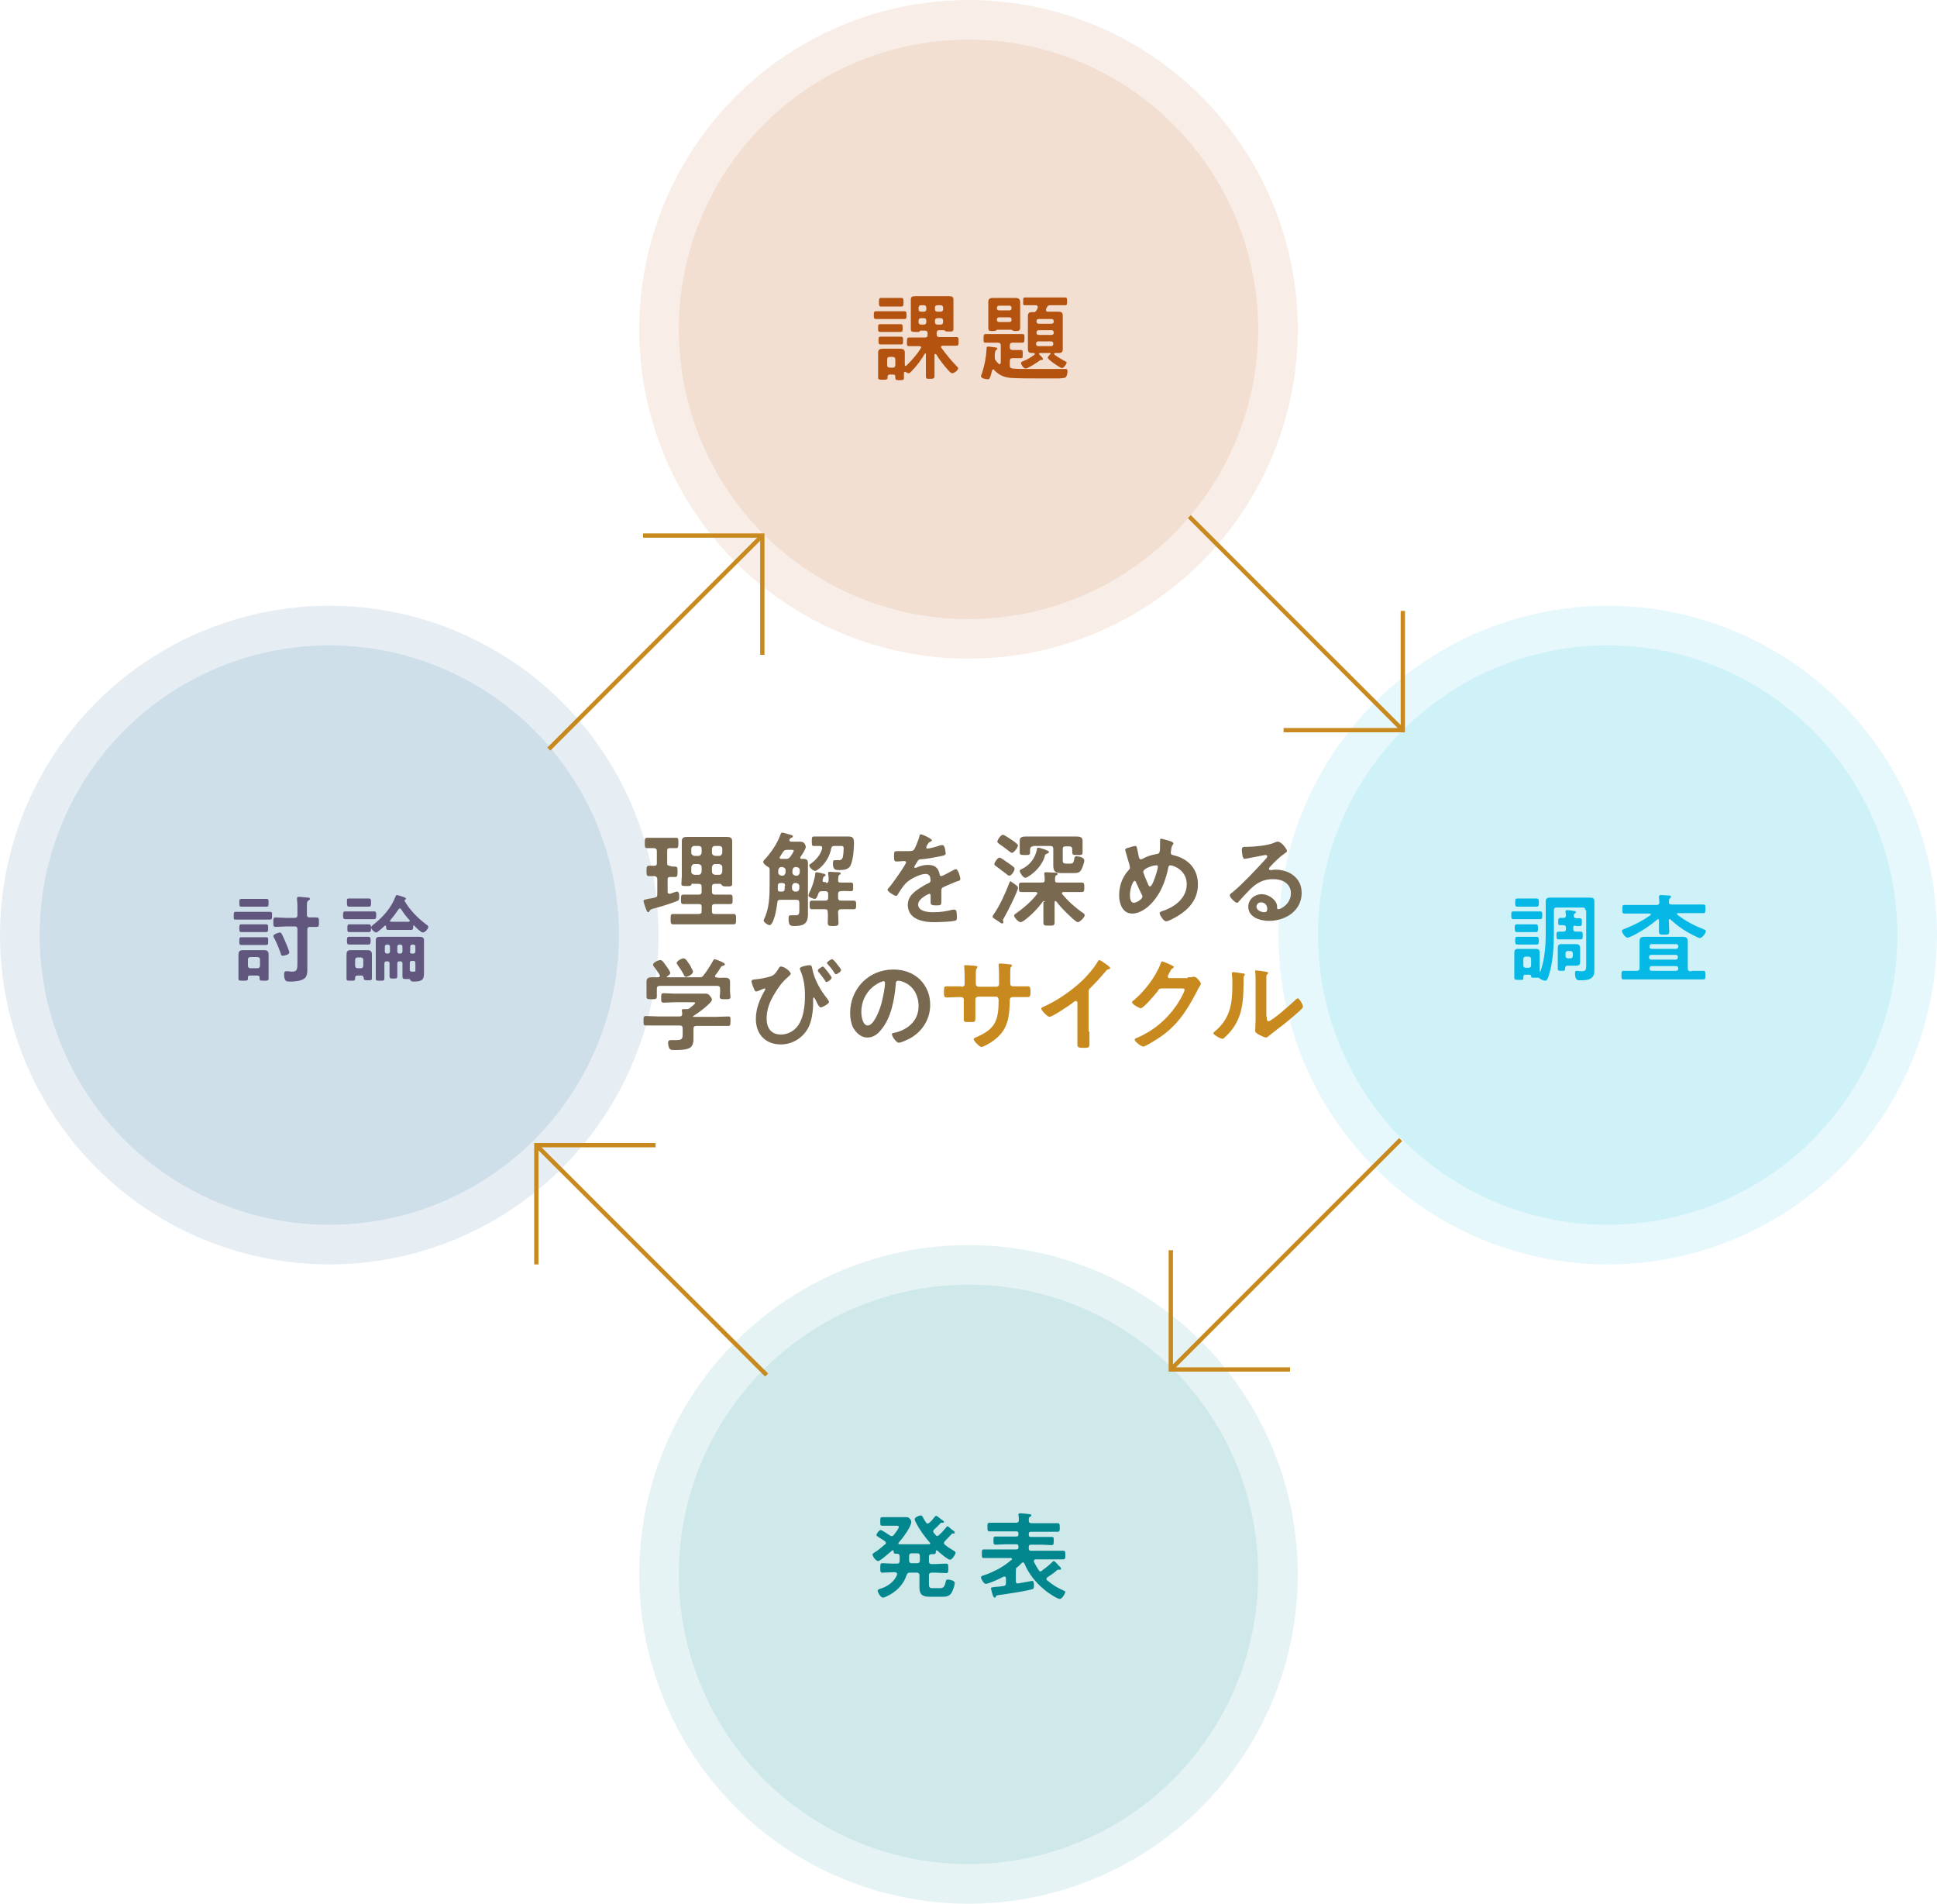 <?xml version="1.0" encoding="UTF-8"?><svg id="a" xmlns="http://www.w3.org/2000/svg" width="450" height="442.2" viewBox="0 0 450 442.2"><defs><style>.c{fill:#61567e;}.c,.d,.e,.f,.g,.h,.i,.j,.k,.l{stroke-width:0px;}.d,.g,.h,.j{isolation:isolate;opacity:.1;}.d,.l{fill:#06b8e5;}.e{fill:#7a6951;}.f,.g{fill:#02878e;}.h,.i{fill:#b4520f;}.m{fill:none;stroke:#c88a1f;stroke-miterlimit:10;}.j{fill:#01548f;}.k{fill:#c88a1f;}</style></defs><g id="b"><circle class="h" cx="225" cy="76.5" r="76.5"/><circle class="g" cx="225" cy="365.7" r="76.5"/><circle class="d" cx="373.5" cy="217.2" r="76.5"/><circle class="j" cx="76.5" cy="217.2" r="76.5"/><circle class="h" cx="225" cy="76.5" r="67.3"/><circle class="g" cx="225" cy="365.7" r="67.3"/><circle class="d" cx="373.5" cy="217.2" r="67.3"/><circle class="j" cx="76.5" cy="217.2" r="67.3"/><path class="e" d="M156.9,201.3c.5,0,.5.3.5,1.2,0,.8,0,1.2-.5,1.2h-1.2c-.5,0-.6.2-.6.6v2.8c0,.3.1.5.4.5h.2c.2-.1,1.4-.5,1.6-.5.5,0,.5.9.5,1.2,0,.7-.1.8-.5,1-1.5.6-4.1,1.4-5.7,1.8q-.6.2-.7.5c-.1.1-.1.3-.3.3s-.3-.2-.5-.7c-.1-.3-.6-1.6-.6-1.9s.2-.3,1-.5c.4-.1.9-.1,1.6-.3.5-.1.6-.3.6-.8v-3.5c0-.4-.2-.6-.6-.7h-1.4c-.5,0-.5-.4-.5-1.2s0-1.2.5-1.2h1.3c.5,0,.6-.2.6-.6v-2.8c0-.5-.2-.6-.6-.7h-1.7c-.5,0-.5-.3-.5-1.2s0-1.2.5-1.2h6.8c.5,0,.5.3.5,1.2,0,.8,0,1.2-.5,1.2h-1.5c-.5,0-.6.2-.6.7v2.8c0,.5.2.6.6.6.3.2,1.1.2,1.3.2ZM161,205.2c-.2,0-.3.1-.4.3-.1.3-.3.3-1.1.3-.9,0-1.2,0-1.2-.5,0-.6.1-1.3.1-1.9v-8c0-.9.5-1,1.3-1h9.1c.7,0,1.3.1,1.3,1v9.9c0,.6-.3.6-1.2.6-.6,0-.9,0-1.1-.2-.1-.1-.3-.4-.5-.4h-1.2c-.5,0-.7.2-.7.7v1.1c0,.5.2.7.7.7h3.5c.6,0,.6.3.6,1.1s0,1.1-.6,1.1h-3.5c-.5,0-.7.2-.7.6v1.1c0,.5.2.6.7.6h4.3c.6,0,.6.3.6,1.2s0,1.2-.6,1.2h-14c-.6,0-.6-.3-.6-1.2s0-1.2.6-1.2h5.9c.5,0,.7-.2.7-.6v-1.1c0-.5-.2-.6-.7-.6h-3.5c-.6,0-.6-.3-.6-1.1s0-1.1.6-1.1h3.5c.5,0,.7-.2.7-.7v-1.1c0-.5-.2-.7-.7-.7h-1.3v-.1ZM163,197.1c0-.4-.3-.6-.7-.6h-1c-.4,0-.6.2-.7.6v1c0,.4.3.6.7.7h1c.4,0,.6-.3.7-.7v-1ZM161.3,200.7c-.4,0-.6.3-.7.7v1.1c0,.4.3.6.7.7h1c.4,0,.6-.3.7-.7v-1.1c0-.4-.3-.6-.7-.7h-1ZM167.1,198.8c.4,0,.6-.3.7-.7v-1c0-.4-.3-.6-.7-.6h-1c-.4,0-.6.2-.7.6v1c0,.4.3.6.7.7h1ZM165.4,202.5c0,.4.3.6.7.7h1c.4,0,.6-.3.7-.7v-1.1c0-.4-.3-.6-.7-.7h-1c-.4,0-.6.3-.7.7v1.1Z"/><path class="e" d="M185.7,209.7c0-.5-.2-.7-.7-.7h-3.7c-.5,0-.7.2-.7.6-.2,1.4-.4,2.8-.9,4.1-.1.3-.5,1.2-.9,1.2s-1.4-.7-1.4-1.1c0-.1.1-.2.1-.3,1.2-2.4,1.3-5.3,1.3-8v-3.5c0-.4-.2-.6-.5-.7-.3-.2-1-.7-1-1.1,0-.1.1-.3.2-.4,1.6-1.7,3-3.7,3.8-5.9.1-.3.2-.5.4-.5s1.3.3,1.6.4c.4.1.9.2.9.5,0,.2-.3.3-.4.3-.2.1-.3.2-.4.4v.2c0,.2.2.3.4.3h2.2c.9,0,1.2.9,1.2,1.2,0,.5-.9,1.9-1.2,2.3,0,.1-.1.1-.1.2,0,.2.2.3.3.3h.5c.7,0,1,.3,1,1v11.9c0,2.3-1.2,2.7-3.2,2.7-1,0-1.3-.2-1.3-1.9,0-.4.1-.6.5-.6h1c.9,0,1-.2,1-1.3v-1.6h0ZM181.5,201.4c-.4,0-.6.3-.7.7v.6c0,.4.3.6.7.7h.3c.4,0,.6-.3.7-.7v-.6c0-.4-.3-.6-.7-.7h-.3ZM182.4,205.8c0-.5-.2-.7-.7-.7h-.3c-.5,0-.7.2-.7.7v.7c0,.5.2.6.6.6h.3c.5,0,.7-.2.7-.7v-.6h.1ZM182.9,197.4c-.5,0-.7.1-1,.5l-.7,1.1c0,.1-.1.1-.1.2,0,.2.2.3.4.3h1.1c.5,0,.7-.1,1-.5.2-.3.8-1.1.8-1.4,0-.2-.2-.2-.4-.2h-1.1ZM184.1,202.7c0,.4.3.6.7.7h.3c.4,0,.6-.3.7-.7v-.6c0-.4-.3-.6-.7-.7h-.3c-.4,0-.6.3-.7.7v.6ZM185,207.1c.4,0,.6-.2.7-.7v-.6c0-.4-.3-.6-.7-.7h-.3c-.4,0-.6.3-.7.7v.6c0,.4.3.6.7.7h.3ZM191.9,205.1c.4,0,.6-.2.6-.6,0-.5,0-1-.1-1.5v-.2c0-.3.2-.3.4-.3.3,0,1.5.1,1.9.1.2,0,.6,0,.6.3,0,.2-.1.2-.3.3-.3.2-.2.6-.3,1.2,0,.5.2.6.7.6h2.3c.5,0,.5.2.5,1s0,1-.5,1c-.8,0-1.6-.1-2.3,0-.5,0-.7.2-.7.7v.8c0,.5.2.7.7.7h2.9c.6,0,.6.3.6,1s0,1-.6,1h-2.9c-.4,0-.7.2-.7.6,0,.8.1,1.7.1,2.5,0,.6-.1.8-1.3.8-1,0-1.2-.1-1.2-.8,0-.8.1-1.6,0-2.5,0-.5-.2-.6-.7-.6h-2.9c-.6,0-.6-.3-.6-1,0-.8,0-1,.6-1h3c.5,0,.7-.2.7-.7v-.8c0-.5-.2-.7-.7-.7h-.7c-.5,0-.7.1-.9.6,0,.1-.1.2-.1.3-.2.5-.4.9-.7.9s-1.5-.4-1.5-.8c0-.1.2-.5.2-.6.7-1.4,1.2-2.9,1.4-4.4,0-.2,0-.4.3-.4.2,0,1.2.2,1.4.3.2,0,.7.1.7.4,0,.1-.1.2-.2.2q-.3.1-.4.5c0,.1,0,.2-.1.4v.1c0,.3.2.4.5.4h.3v.2ZM191,196.9c0-.3-.2-.4-.5-.4h-1.4c-.5,0-.5-.2-.5-1.1s0-1.1.6-1.1h7.8c1,0,1.4.2,1.4,1.5,0,1.4-.2,4-.8,5.2-.4,1-1.7,1.1-2.6,1.1-.8,0-1.5,0-1.5-1.5,0-.3,0-.8.4-.8h.8c.7,0,.9-.1,1.1-.7.1-.4.2-1.5.2-2,0-.7-.3-.6-1.3-.6h-.8c-.5,0-.7.1-.8.6-.6,3.3-3.3,5.2-3.7,5.2-.5,0-1.4-.8-1.4-1.3,0-.2.2-.3.4-.4,1.2-.9,2.2-2,2.6-3.5,0,0,0-.1,0-.2Z"/><path class="e" d="M216.5,195.2c0,.1-.2.2-.3.3-.4.1-.5.3-.8.8-.1.1-.2.4-.2.6s.1.2.3.2c.5,0,2.3-.5,2.8-.7.2-.1.4-.1.6-.1.4,0,.5.4.6.7s.2,1,.2,1.3c0,.4-.8.5-1.3.6-1.5.3-3,.6-4.5.7-.4,0-.5.1-.7.4-.1.2-.8,1.2-.8,1.4,0,.1.1.2.2.2s.3-.1.4-.1c.8-.4,1.7-.6,2.6-.6,1.5,0,2.4.6,2.7,2.2,0,.2.1.4.4.4s2.4-1.2,2.8-1.4c.2-.1.4-.2.6-.2.5,0,1,1.8,1,2.3,0,.3-.3.4-.7.5-.1,0-.2.1-.3.1-1,.4-1.9.8-2.8,1.2-.4.2-.6.3-.6.8v2.5c0,.9-.1,1-1,1-1,0-1.5,0-1.5-.7v-1.6c0-.2-.1-.4-.3-.4-.1,0-2.6,1.1-2.6,2.5,0,1.6,2.3,1.8,3.5,1.8,1.6,0,2.9-.2,4.5-.6h.5c.3,0,.5.3.5,1.6,0,.7,0,.9-.6,1-.9.2-3.6.3-4.6.3-1.4,0-2.5-.1-3.8-.6-1.5-.6-2.4-1.8-2.4-3.4,0-2.2,1.8-3.3,3.4-4.3.5-.3,1-.6,1.5-.8.2-.1.4-.3.4-.6,0-.2-.1-.5-.1-.7-.1-.5-.5-.8-1.1-.8-1.3,0-3.6,1.2-4.5,2.1-.7.7-1.5,1.9-2,2.8-.1.1-.2.2-.3.2-.4,0-2-1-2-1.4,0-.2.2-.4.3-.5.6-.6,4-5.4,4-5.9,0-.2-.2-.3-.5-.3-.4,0-.9.1-1.7.1-.5,0-.6-.1-.6-1.3,0-1,.1-1.1.7-1.1h2.4c.6,0,1.3,0,1.5-.3.4-.5,1.1-2.4,1.3-3.1,0-.3.1-.5.3-.5.2-.1,2.6,1,2.6,1.4Z"/><path class="e" d="M236.5,206.2c0,.8-2.6,5.9-3.2,6.9-.1.2-.3.5-.3.6,0,.2.1.4.1.5,0,.2-.1.3-.3.3s-.6-.3-1-.6c-.8-.5-1.2-.7-1.2-1,0-.2.2-.4.3-.6,1.3-1.8,2.7-4.9,3.5-7,.1-.3.2-.6.4-.6.3.3,1.7,1,1.7,1.5ZM234.5,203.4c-.3,0-.5-.2-.7-.4-.8-.6-1.6-1.2-2.4-1.8-.3-.2-.4-.3-.4-.5,0-.4.8-1.5,1.2-1.5.3,0,1.5.9,1.8,1.1.3.2,1.3.9,1.5,1.1.1.1.2.2.2.4,0,.5-.7,1.6-1.2,1.6ZM235.1,198.1c-.2,0-.5-.3-.7-.4-.9-.7-1.4-1.1-2.3-1.7-.2-.2-.4-.3-.4-.5,0-.4.8-1.6,1.3-1.6.2,0,.9.4,2.2,1.3.9.6,1.3,1,1.3,1.2-.1.6-1,1.7-1.4,1.7ZM242.7,209.5c0-.1,0-.2-.2-.2q-.1,0-.2.1c-1.2,1.6-2.8,3.3-4.5,4.5-.2.1-.5.3-.7.3-.5,0-1.5-1.1-1.5-1.5,0-.2.2-.4.4-.5,1.7-1.2,3.6-2.8,4.9-4.5q.1-.1.1-.2c0-.2-.2-.3-.4-.3h-3.3c-.6,0-.6-.3-.6-1.1s0-1.1.6-1.1h4.8c.5,0,.6-.2.6-.6s0-.9-.1-1.3v-.2c0-.3.2-.3.5-.3s1.7.1,2,.1c.2,0,.6,0,.6.3,0,.2-.1.2-.3.3-.3.2-.3.6-.3,1.1s.2.6.7.6h5.5c.6,0,.6.3.6,1.1s0,1.1-.6,1.1h-4.2c-.2,0-.4.1-.4.3q0,.1.1.2c1.3,1.6,3,3.1,4.7,4.3.2.1.5.3.5.6,0,.4-1.1,1.6-1.6,1.6-.3,0-1.2-.8-1.5-1.1-1.2-1.1-2.5-2.4-3.5-3.7,0-.1-.1-.1-.2-.1s-.2.1-.2.2v4.8c0,.7-.3.7-1.3.7s-1.3,0-1.3-.7v-4.8h.3ZM242.8,198.6c-.4,1.8-1.8,3.5-3.3,4.6-.3.2-1,.7-1.3.7-.5,0-1.3-1.2-1.3-1.6,0-.2.3-.4.6-.5,1.8-.9,3-2.5,3.4-4.5,0-.3.1-.4.3-.4.3,0,1.2.3,1.5.4.7.3,1,.4,1,.6s-.3.3-.5.4q-.3.1-.4.3ZM240,196.6c-.5,0-.6.2-.7.7v.8c0,.6-.6.5-1.2.5-.8,0-1.2,0-1.2-.5v-2.9c0-.8.8-.9,1.4-.9h11.8c.6,0,1.4.1,1.4.9v2.9c0,.6-.5.5-1.2.5s-1.2,0-1.2-.5v-.8c0-.5-.2-.7-.7-.7h-.9c-.5,0-.6.2-.6.7v2.5c0,.7.2.8.9.8h.8c.7,0,.8-.2,1-1.2,0-.3.1-.5.5-.5.5,0,1.8.2,1.8,1,0,.5-.5,1.9-.8,2.3-.4.6-1.1.6-1.8.6h-2.5c-1.6,0-2.1-.3-2.1-1.8v-3.8c0-.5-.2-.7-.7-.7h-4v.1Z"/><path class="e" d="M272.2,195.5c.2.1.4.2.4.4s-.1.3-.2.4c-.3.5-.3,1-.4,1.6v.2c0,.5.5.5.8.6,3.3.8,5.5,3.2,5.5,6.7,0,4.1-2.8,6.5-6.2,8.2-.3.1-.8.4-1.2.4-.6,0-1.5-1.5-1.5-1.9,0-.3.4-.4.7-.5,2.8-.9,5.6-3,5.6-6.2,0-3.3-3.1-4.4-3.8-4.4-.3,0-.5.3-.5.6-.5,2.5-1.5,5.3-3.1,7.3-1.2,1.6-3.2,3.3-5.3,3.3-2.2,0-3-2.3-3-4.2,0-2.3.7-4.2,2.2-5.9.2-.2.3-.3.3-.6,0-.2-.1-.4-.1-.6-.3-1-.6-2-.9-3.1,0-.1-.1-.2-.1-.4s.2-.3.4-.4c.4-.1,1.6-.5,1.9-.5.4,0,.4.4.5.7.1.6.3,1.5.4,2,.1.2.2.4.4.4s.3,0,.4-.1c1.1-.6,2-.9,3.2-1.1.8-.1.9-.3.9-2.1v-1.1c0-.2,0-.4.3-.4.3.1,2,.5,2.4.7ZM265.3,207.9c-.5-1-.9-1.9-1.4-3,0-.1-.2-.3-.3-.3-.4,0-1.1,1.8-1.1,3.3,0,.6.1,1.8.9,1.8.7,0,2-.9,2-1.4,0-.2,0-.3-.1-.4ZM265.6,202.5c0,.3.8,2.2,1,2.6.2.5.3.8.6.8.6,0,1.8-4,1.8-4.6,0-.2-.1-.3-.3-.3-.6-.1-3.1.7-3.1,1.5Z"/><path class="e" d="M299,197.7c0,.2-.3.3-.5.5-1.3.9-2.4,2-3.5,3.2-.1.1-.2.3-.2.4,0,.2.2.3.4.3h.3c.3-.1.7-.1,1-.1,1,0,2.1.3,3,.7,1.9,1,2.9,2.6,2.9,4.7,0,4.2-3.8,6.5-7.6,6.5-2,0-4.8-.8-4.8-3.3,0-1.7,1.5-2.9,3.1-2.9,1.2,0,2.5.7,3.2,1.7.4.6.4.9.4,1.5,0,.2.1.3.3.3.6,0,2.9-1.3,2.9-3.7,0-2.3-2-3.3-4.1-3.3-2.2,0-3.8.8-5.4,2.4-.9.9-1.8,1.9-2.7,2.9-.1.1-.1.2-.3.2-.5,0-1.7-1.3-1.7-1.7,0-.3.4-.6.6-.7,2.5-2.1,5.3-5.1,7.5-7.5.2-.2.6-.6.6-.9,0-.2-.2-.3-.4-.3-.1,0-.4.1-.6.1-.6.1-4,.8-4.3.8-.5,0-.6-1.8-.6-2.2q0-.6.7-.6h.6c1.5,0,4.7-.3,6.1-.9.3-.1.6-.3.9-.3.8-.1,2.2,1.7,2.2,2.2ZM292.9,209.6c-.5,0-1,.4-1,1,0,.9,1.2,1.3,1.9,1.3.5,0,.6-.4.6-.8,0-.9-.6-1.5-1.5-1.5Z"/><path class="e" d="M161.8,238.3c-.5,0-.7.2-.7.7v2.6c0,.6-.2,1.3-.7,1.7-.8.6-2.6.6-3.6.6-.6,0-1.1,0-1.3-.4-.2-.3-.3-1-.3-1.3,0-.4.2-.6.6-.6h1.2c1.6,0,1.6-.4,1.6-1.7v-1c0-.5-.2-.7-.7-.7h-7.8c-.6,0-.6-.2-.6-1.1,0-.8,0-1.1.6-1.1,1,0,1.9.1,2.9.1h4.9c.4,0,.6-.2.6-.6,0-.2-.1-.7-.1-.8,0-.3.2-.3.4-.3h.6c.3,0,.5,0,.8-.2.2-.2,1.3-1,1.3-1.2s-.3-.2-.6-.2h-4.2c-.8,0-1.7.1-2.5.1-.6,0-.6-.3-.6-1.1s0-1.1.6-1.1c.8,0,1.7.1,2.5.1h7.2c.5,0,.7.1,1,.5.2.2.5.6.5.9,0,.8-3.5,3.3-4.3,3.8-.1,0-.1.1-.1.1,0,.1.1.1.1.1h5.2c1,0,1.9-.1,2.9-.1.6,0,.5.3.5,1.1s0,1.1-.5,1.1h-7.4ZM168.3,227.1c.7,0,1.3.1,1.3.9v2.4c0,.4.1.7.1,1.1,0,.6-.3.6-1.2.6s-1.3,0-1.3-.6c0-.4.1-.7.1-1.1v-.7c0-.5-.2-.7-.7-.7h-13.3c-.5,0-.7.2-.7.7v1.8c0,.6-.4.6-1.2.6-.9,0-1.2,0-1.2-.6v-3.5c0-.9.6-1,1.3-1h1.4c.2,0,.4-.1.4-.3v-.2c-.4-.6-.9-1.4-1.4-2-.1-.1-.2-.3-.2-.4,0-.5,1.2-1.1,1.7-1.1.4,0,.7.4,1.4,1.4.2.3.9,1.2.9,1.6s-.5.6-.7.8l-.1.1c0,.1.1.1.1.1h7.4c.5,0,.7,0,1-.4.9-1.1,1.6-2.3,2.3-3.5.1-.1.1-.3.3-.3.3,0,1.7.6,2,.8.2.1.4.2.4.4s-.3.3-.4.3c-.2.1-.4.1-.5.3-.4.7-.8,1.3-1.3,1.9,0,.1-.1.1-.1.2,0,.2.1.3.3.3.5.2,1.2.1,1.9.1ZM159.4,226.9c-.3,0-.4-.2-.5-.4-.4-.8-1-1.7-1.5-2.4-.1-.1-.2-.3-.2-.4,0-.5,1.2-1.1,1.6-1.1.5,0,.8.6,1.5,1.6,0,0,.1.1.1.2.2.4.6,1.1.6,1.3,0,.6-1.2,1.2-1.6,1.2Z"/><path class="e" d="M183.7,226.2c0,.2-.5.6-.7.8-1.2,1-2.3,2.5-3.1,3.9-1.1,1.8-1.8,3.6-1.8,5.7s1,3.7,3.3,3.7c1.6,0,3.1-.8,4-2.1,1.3-1.8,1.6-4.6,1.6-6.8s-.2-4-1.1-6.1c0-.1-.1-.2-.1-.3,0-.5,1.8-.8,2.2-.8.6,0,.6.3.7.8.5,2.6,1.9,5,3.5,7,.1.2.4.5.4.7,0,.5-1.6,1.3-1.9,1.3-.4,0-.9-1-1-1.3-.1-.2-.5-1-.6-1-.2,0-.2.2-.2.3v1.1c0,1.7-.3,4-1.1,5.6-1.3,2.4-3.7,3.9-6.4,3.9-3.6,0-5.8-2.4-5.8-5.9,0-2.5.9-4.6,2.1-6.7,0-.1.1-.2.1-.3s0-.1-.2-.1c-.1,0-.6.2-.8.3s-.9.4-1.1.4c-.3,0-.4-.3-.5-.5-.2-.5-.6-1.4-.6-1.9,0-.3.2-.3.7-.4,1.4-.1,2.7-.4,3.7-.7.9-.3,1.3-.9,1.8-1.7.1-.2.3-.6.6-.6.9,0,2.3,1.2,2.3,1.7ZM193.2,227.1c0,.4-.9,1-1.2,1-.2,0-.2-.1-.3-.3-.5-.7-1-1.4-1.5-2-.1-.1-.2-.2-.2-.4,0-.3,1-.9,1.2-.9s2,2.3,2,2.6ZM194.5,224c.2.2.9,1.1.9,1.3,0,.4-.9,1-1.2,1-.2,0-.3-.2-.6-.7-.4-.6-.8-1.1-1.3-1.6,0-.1-.2-.2-.2-.3,0-.3,1-.9,1.2-.9.3,0,1,.9,1.2,1.2Z"/><path class="e" d="M213.7,227.5c1.6,1.6,2.4,3.6,2.4,5.9,0,3.3-1.8,6.2-4.7,7.8-.6.3-2,1-2.6,1s-1.6-1.5-1.6-2c0-.2.4-.3.6-.3,3.1-.7,5.6-2.8,5.6-6.2,0-2.6-1.3-4.9-3.8-5.7-.2-.1-.7-.2-.9-.2-.6,0-.6.5-.6.9-.3,3.5-1.1,7.8-3.4,10.5-.8,1-1.8,1.8-3.2,1.8-1.5,0-2.6-1.1-3.3-2.3-.5-1-.7-2.3-.7-3.4,0-5.6,4.3-10.1,10-10.1,2.4,0,4.5.7,6.2,2.3ZM204.4,228.2c-2.7,1.3-4.3,3.9-4.3,6.9,0,.9.3,3.1,1.5,3.1s2.5-2.7,3.2-5.2c.3-1.2.8-3.5.8-4.7,0-.2-.1-.4-.4-.4-.2.1-.6.2-.8.3Z"/><path class="k" d="M223.3,229.2c.4,0,.8-.1.8-.6v-1.6c0-1.3-.1-2.6-.1-2.6,0-.2.1-.2.2-.2.6,0,1,0,1.8.1.6,0,1.1.1,1.1.3,0,.1-.1.2-.1.2-.3.4-.3.6-.3,2.1v1.7c0,.3.3.6.6.6h4.2c.3,0,.6-.2.6-.7,0-.9,0-3.4-.1-4.1v-.3c0-.2.1-.3.3-.3.3,0,1.7.1,2.1.2.4,0,.7,0,.7.3,0,.1-.1.2-.3.4-.1.1-.1,1.2-.1,2v1.7c0,.5.2.7.7.7h3.4c.4,0,.6.2.6,1.1,0,1.2-.1,1.4-.7,1.4h-3.4c-.7,0-.7.5-.7.8-.1,4.2-.5,7.1-4.2,9.6-.4.3-2,1.2-2.4,1.2s-1.8-1.4-1.8-1.8c0-.2.2-.3.4-.4,4.6-1.9,5.4-3.9,5.4-8.7,0-.4-.2-.8-.6-.8h-4.2c-.3,0-.6.3-.6.6v4.3c0,1.1-.1,1-1.6,1-.8,0-1.1,0-1.1-.6v-4.6c0-.4-.3-.6-.6-.6h-.7c-.9,0-1.9.1-2.7.1-.6,0-.6-.5-.6-1.1,0-1.2,0-1.5.6-1.5h3.4v.1Z"/><path class="k" d="M253.1,239.6v3.1c0,.6-.3.7-1.2.7-1.3,0-1.6-.1-1.6-.7v-9.5c0-.1.1-.7-.4-.7-.2,0-.7.4-.9.6-.7.5-4.5,3.1-5.2,3.1-.4,0-1.9-1.5-1.9-1.9,0-.2.2-.3.4-.4,3.1-1.3,7-4,9.4-6.4,1.2-1.2,2.4-2.6,3.3-4.1.1-.1.2-.4.4-.4s.9.5,1.6,1c.3.2.9.6.9.9,0,.1-.1.2-.2.2-.5.1-.6.2-.9.6-1.2,1.4-2,2.3-3.3,3.6-.4.4-.6.5-.6,1.1v9.2h.2Z"/><path class="k" d="M275.9,227c.4,0,.8,0,1.3-.1h.3c.5,0,1.5,1.3,1.5,1.6,0,.1-.1.3-.3.6-.2.3-.4.7-.7,1.3-2.4,4.6-4.7,8.1-9.1,10.9-.5.3-2.8,1.8-3.3,1.8s-2-1.2-2-1.6c0-.2.3-.4.5-.4,3.9-1.7,6.9-4.2,9.3-7.7.4-.6,1.8-2.9,1.8-3.5,0-.3-.4-.3-.7-.3h-4.6c-.6,0-.7.2-1,.7-.5.6-3.2,3.9-3.9,3.9-.3,0-2-.9-2-1.4,0-.2.1-.3.2-.3,2.5-2,5.3-5.6,6.4-8.6.1-.2.2-.6.4-.6.1,0,.8.3,1.3.5.2.1,1.4.6,1.4.8,0,.1-.1.2-.2.3-.3.1-.4.2-.8,1-.1.2-.4.7-.4.9,0,.3.2.4.4.4h4.2v-.2Z"/><path class="k" d="M288.6,226.1c.3,0,.6,0,.6.3,0,.1-.1.2-.2.3s-.1.6-.1.8v.5c0,5-.3,9.2-4.2,12.8-.2.2-.5.5-.7.5-.4,0-2.1-.9-2.1-1.3,0-.2.2-.3.3-.4,3.6-3,4.1-6.4,4.1-10.8,0-.7,0-1.7-.1-2.4v-.3c0-.2.1-.3.3-.3.3,0,1.6.2,2.1.3ZM294.3,236.1c0,.7,0,1.1.4,1.1.8,0,5.5-4.2,6.3-5,.1-.1.3-.3.5-.3.4,0,1.2,1.5,1.2,1.9s-.9,1.1-1.2,1.4c-1.4,1.2-2.9,2.5-4.4,3.6-.6.5-1.7,1.3-2.3,1.8-.2.2-.5.4-.7.4-.3,0-1.3-.5-1.7-.7-.3-.2-.8-.4-.8-.9,0-.2.1-1.7.1-2.9v-8.4c0-.8,0-1.6-.1-2.4v-.1c0-.2.1-.2.2-.2s.7.1.9.1c1.2.2,1.9.2,1.9.5,0,.2-.1.2-.2.3-.2.2-.2.4-.2.6v9.2h.1Z"/><path class="i" d="M205.2,74.1h-1.7c-.5,0-.5-.3-.5-.9s0-.9.5-.9h6.6c.5,0,.5.3.5.9s0,.9-.5.9h-4.9ZM210.2,86.4c-.2,0-.2.1-.2.2v1.2c0,.5-.3.5-1,.5-.8,0-1,0-1-.6v-.2c0-.4-.2-.5-.5-.5h-.8c-.3,0-.5.2-.5.5v.2c0,.5-.3.5-1.1.5s-1.1,0-1.1-.5v-5.8c0-.7.4-.9,1.1-.9h4c.7,0,1.1.2,1.1.9v2.8s0,.3.2.3q.1,0,.2-.1c1.1-1.1,2.5-2.6,3.3-4,0-.1.1-.1.1-.2,0-.2-.2-.3-.4-.3h-2.4c-.6,0-.5-.3-.5-1s0-1,.5-1h3.7c.4,0,.6-.2.6-.6v-.4c0-.4-.2-.6-.6-.6h-1c-.1,0-.2.1-.3.2-.2.2-.6.1-.9.1-.6,0-1.1,0-1.1-.6v-6.9c0-.6.3-.8.9-.8h8.1c.6,0,.9.2.9.8v6.8c0,.7-.4.6-1.1.6-.3,0-.6,0-.8-.1-.1-.1-.2-.2-.3-.2h-1.1c-.4,0-.6.2-.6.6v.4c0,.4.2.6.6.6h4c.5,0,.5.3.5,1s0,1-.5,1h-3.2c-.2,0-.4.1-.4.3q0,.1.1.2c1.1,1.5,2.3,3,3.6,4.3.1.1.3.3.3.4,0,.5-.9,1.2-1.4,1.2-.3,0-.8-.6-1-.8-.9-1-2-2.4-2.7-3.6,0,0-.1-.1-.2-.1s-.2.1-.2.2v4.9c0,.6-.2.7-1,.7-.9,0-1,0-1-.7v-5c0-.1,0-.2-.1-.2s-.1,0-.2.1c-.7,1.3-2,3-3.1,4.1-.2.2-.4.4-.6.4-.3,0-.7-.3-.9-.4.1.2.1.1,0,.1ZM206.1,77.1h-1.6c-.5,0-.5-.2-.5-.9s0-.9.5-.9h4.7c.5,0,.5.2.5.9s0,.9-.5.9h-3.1ZM206.1,80h-1.5c-.5,0-.5-.2-.5-.9s0-.9.5-.9h4.7c.5,0,.5.3.5.9,0,.7,0,.9-.5.9h-3.2ZM206.2,71.2h-1.5c-.5,0-.5-.3-.5-1s0-1,.5-1h4.7c.5,0,.5.3.5,1s0,1-.5,1h-3.2ZM207.4,85.4c.4,0,.6-.2.6-.6v-1.3c0-.4-.2-.6-.6-.6h-.7c-.4,0-.6.2-.6.6v1.3c0,.4.2.6.6.6h.7ZM215.2,71.5c0-.4-.2-.6-.6-.6h-.6c-.4,0-.6.2-.6.6v.3c0,.4.2.6.6.6h.6c.4,0,.6-.2.6-.6v-.3h0ZM214,73.9c-.4,0-.6.2-.6.6v.3c0,.4.2.6.6.6h.6c.4,0,.6-.2.6-.6v-.3c0-.4-.2-.6-.6-.6h-.6ZM218.5,72.4c.4,0,.6-.2.6-.6v-.3c0-.4-.2-.6-.6-.6h-.7c-.4,0-.6.2-.6.6v.3c0,.4.2.6.6.6h.7ZM217.2,74.8c0,.4.2.6.6.6h.7c.4,0,.6-.2.6-.6v-.3c0-.4-.2-.6-.6-.6h-.7c-.4,0-.6.2-.6.6v.3Z"/><path class="i" d="M230.8,85.8c-.2,0-.2.1-.3.2-.5,1.9-.6,2.1-1,2.1s-1.6-.2-1.6-.7c0-.1.1-.5.2-.6.6-1.8,1-3.8,1.1-5.7,0-.4,0-.6.4-.6s1.3.2,1.7.2c.1,0,.4.1.4.3s-.2.2-.3.3c-.2.1-.2.5-.3,1.1v.6c0,.3,0,.4.2.7.2.3.4.5.7.8.1,0,.1.1.2.1.2,0,.3-.2.3-.4v-4c0-.4-.2-.6-.6-.6h-2.9c-.6,0-.5-.3-.5-1s0-1,.5-1h8.5c.6,0,.5.3.5,1s0,1-.5,1h-2.3c-.4,0-.6.2-.6.6v.5c0,.4.2.6.6.6h2c.4,0,.4.2.4,1,0,.7,0,.9-.4.9h-2c-.4,0-.6.2-.6.6v1.1c0,.4.1.6.6.7,1,.1,2,.1,2.9.1h9.5c.3,0,.4.2.4.5,0,.4-.1,1.2-.5,1.5-.2.1-1,.2-1.6.2h-3.9c-2.5,0-5.4,0-6.9-.1-1.6-.1-2.8-.5-4-1.7-.1-.2-.2-.3-.3-.3ZM234.9,76.6h-3.2q-.1,0-.2.1c-.2.2-.6.2-.9.2-.6,0-1,0-1-.7v-6.1c0-.7.4-.9,1.1-.9h5.2c.6,0,1.1.2,1.1.9v6.1c0,.6-.4.7-1,.7-.2,0-.7,0-.8-.2q-.2-.1-.3-.1ZM234.5,72.1c.3,0,.5-.2.5-.5v-.1c0-.3-.2-.5-.5-.5h-2.4c-.3,0-.5.2-.5.5v.1c0,.3.2.5.5.5h2.4ZM231.6,74.3c0,.3.2.5.5.5h2.4c.3,0,.5-.2.5-.5v-.1c0-.3-.2-.5-.5-.5h-2.4c-.3,0-.5.2-.5.5v.1ZM240.9,71.9c0-.1.1-.2.2-.4v-.2c0-.3-.2-.3-.4-.4h-2.6c-.5,0-.4-.2-.4-.9s0-.9.4-.9h9.3c.5,0,.5.2.5.9s0,.9-.5.9h-3.4c-.4,0-.6.1-.8.5,0,.1-.1.2-.2.4v.2c0,.3.2.4.4.4h2.5c.7,0,1,.2,1,.9v7.8c0,.7-.3.9-1,.9h-.8c-.1,0-.2,0-.2.2q0,.1.1.2c.8.6,1.7,1.1,2.6,1.6.1.1.2.1.2.2,0,.4-.7,1.3-1.1,1.3s-3.3-2-3.3-2.4c0-.2.4-.7.6-.8,0-.1.1-.1.1-.2s-.1-.1-.2-.1h-2.3c-.1,0-.2.1-.2.2s0,.1.1.2c.2.2.8.7.8,1,0,.1-.1.2-.2.2h-.3c-.1,0-.2.1-.2.1-.5.4-2.8,1.9-3.3,1.9s-1.1-.9-1.1-1.3c0-.2.2-.3.5-.4,1-.4,1.8-.9,2.6-1.5,0,0,.1-.1.1-.2s-.1-.2-.2-.2h-.4c-.7,0-1-.2-1-.9v-7.7c0-.7.3-.9,1-.9h.6c.1-.1.3-.2.5-.6ZM244.8,74.6c0-.3-.2-.5-.5-.5h-3c-.3,0-.5.2-.5.5v.1c0,.3.2.5.5.5h3c.3,0,.5-.2.5-.5v-.1ZM244.8,77.2c0-.3-.2-.5-.5-.5h-3c-.3,0-.5.2-.5.5v.1c0,.3.2.5.5.5h3c.3,0,.5-.2.5-.5v-.1ZM241.2,79.3c-.3,0-.5.2-.5.5v.1c0,.3.2.5.5.5h3c.3,0,.5-.2.5-.5v-.1c0-.3-.2-.5-.5-.5h-3Z"/><path class="l" d="M353.4,213.5h-1.8c-.5,0-.5-.3-.5-.9,0-.7,0-.9.5-.9h6.2c.5,0,.5.3.5.9s0,.9-.5.9h-4.4ZM368.3,211.4c0-.4-.2-.6-.6-.6h-6.1c-.4,0-.6.2-.6.6v5.2c0,3-.2,6.8-1.1,9.7-.3,1-.5,1.5-.9,1.5s-1.1-.3-1.4-.6c0,0-.1-.1-.2-.1h-.8c-.8,0-.9,0-.9-.4,0-.2-.2-.3-.4-.3h-.9c-.5,0-.5.3-.5.7,0,.6-.1.5-1.1.5-.7,0-1,0-1-.5v-5.8c0-.6.2-.9.9-.9h4.1c.6,0,.9.2.9.9v4.3q0,.1.1.1s.1,0,.1-.1c1-3,1.2-5.9,1.2-9.1v-7c0-.7.2-1,1-1h9.3c.8,0,1,.2,1,1v15.6c0,.9,0,1.7-.9,2.2-.6.4-1.7.4-2.4.4-.6,0-1.2,0-1.2-1.7,0-.3.1-.5.4-.5.2,0,.7.1,1.1.1,1,0,1.1-.3,1.1-1.3v-12.9h-.2ZM354,219.4h-1.5c-.5,0-.5-.4-.5-.9s0-.9.4-.9h4.6c.5,0,.5.4.5.9s0,.9-.5.9h-3ZM354,216.5h-1.6c-.5,0-.5-.4-.5-.9,0-.6,0-.9.5-.9h4.4c.5,0,.5.3.5.9,0,.5,0,.9-.4.9h-2.9ZM354.1,210.6h-1.6c-.5,0-.5-.4-.5-.9,0-.7,0-1,.5-1h4.5c.5,0,.5.4.5,1s0,.9-.5.9h-2.9ZM353.9,224.2c0,.4.2.6.6.6h.6c.4,0,.6-.2.6-.6v-1.4c0-.4-.2-.6-.6-.6h-.6c-.4,0-.6.2-.6.6v1.4ZM365.5,215.4v.4c0,.4.2.6.6.6h1.1c.5,0,.5.3.5.9s0,.9-.5.9h-5.1c-.5,0-.5-.3-.5-.9s0-.9.5-.9h1.1c.4,0,.6-.2.6-.6v-.3c0-.4-.2-.6-.6-.6h-.8c-.4,0-.4-.3-.4-.6v-.2c0-.5,0-.9.5-.9h.7c.4,0,.6-.2.6-.5l-.1-.8v-.2c0-.2.1-.3.3-.3.3,0,1.3.1,1.6.2.2,0,.5,0,.5.3,0,.2-.1.2-.3.3-.2.2-.2.3-.2.5,0,.4.2.5.6.6h.8c.5,0,.5.3.5.9s0,.9-.5.9h-.8c-.5-.2-.7-.1-.7.3ZM367.1,222.4v1c0,.6-.2.9-.9.9h-2c-.5,0-.6.3-.6.7,0,.5-.1.5-.9.5-.6,0-.8,0-.8-.5v-4.8c0-.6.2-.9.8-.9h3.5c.6,0,.9.3.9.9v2.2ZM363.7,222c0,.4.2.6.6.6h.5c.4,0,.6-.2.6-.6v-.5c0-.4-.2-.6-.6-.6h-.5c-.4,0-.6.2-.6.6v.5Z"/><path class="l" d="M393,225.5h2.7c.5,0,.5.3.5,1s0,1-.5,1h-18.5c-.5,0-.5-.2-.5-1s0-1,.5-1h3.1c.4,0,.6-.2.6-.6v-6.3c0-.8.4-1,1.2-1h8.8c.7,0,1.2.2,1.2,1v6.4c0,.4.2.6.6.6h.3v-.1ZM387.9,213.5c-.2,0-.2.1-.2.3v.3c0,.7.1,1.4.1,2.2s-.3.8-1.2.8-1.2,0-1.2-.8v-2.5c0-.2-.1-.3-.2-.3s-.1,0-.2.1c-1.7,1.4-3,2.3-5,3.4-.3.2-1.6.8-1.9.8-.5,0-1.3-1.1-1.3-1.6,0-.2.4-.4,1-.6,2-.8,3.9-1.8,5.6-3q.1-.1.1-.2c0-.2-.1-.2-.2-.2h-5.9c-.5,0-.5-.2-.5-1s0-1,.5-1h7.5c.4,0,.6-.2.6-.6,0,0-.1-1.1-.1-1.3,0-.3.2-.4.4-.4.4,0,1.4.1,1.8.1.2,0,.6,0,.6.3,0,.2-.1.2-.2.3-.3.2-.2.4-.3.9,0,.4.2.6.6.6h7.4c.5,0,.5.2.5,1s0,1-.5,1h-5.9c-.1,0-.2,0-.2.2q0,.1.1.2c2,1.5,3.9,2.5,6.2,3.4.2.1.4.1.4.4,0,.5-.9,1.6-1.4,1.6-.4,0-2.5-1.2-2.9-1.4-1.4-.8-2.7-1.8-3.9-2.9q-.1-.1-.2-.1ZM389.9,219.8c0-.3-.2-.5-.5-.5h-5.7c-.3,0-.5.2-.5.5v.1c0,.3.2.5.5.5h5.7c.3,0,.5-.2.5-.6h0ZM383.1,222.4c0,.3.2.5.5.5h5.7c.3,0,.5-.2.5-.5v-.1c0-.3-.2-.5-.5-.5h-5.7c-.3,0-.5.2-.5.5v.1ZM389.9,224.9c0-.3-.2-.5-.5-.5h-5.7c-.3,0-.5.2-.5.5v.1c0,.3.2.5.5.5h5.7c.3,0,.5-.2.5-.5v-.1Z"/><path class="f" d="M205.8,358.4c0-.2-.1-.3-.2-.4-.4-.3-.8-.5-1.1-.7-.5-.3-.9-.6-.9-.7,0-.3.6-1.2,1-1.2.3,0,1.9,1.1,2.2,1.3.1.1.2.1.4.1s.3-.1.4-.2c.3-.4,1.2-1.5,1.2-1.9,0-.3-.2-.3-.6-.3h-3.2c-.5,0-.5-.2-.5-1s0-1,.5-1h5.2c.5,0,.8,0,1,.2s.5.5.5.9c0,1.2-2.1,3.9-2.9,4.8q-.1.1-.1.2c0,.2.2.2.3.2h6.8c.2,0,.3-.1.3-.2s0-.2-.1-.2c-1.3-1.5-2.4-3-3.3-4.8-.1-.2-.2-.4-.2-.6,0-.5,1.1-.9,1.4-.9s.4.2.7.8c.1.2.3.5.5.8.1.1.2.3.4.3.1,0,.2-.1.4-.2.4-.3.9-.9,1.2-1.3.1-.1.2-.3.4-.3s.6.4.9.6c.1.1.2.2.4.3.3.2.5.4.5.5,0,.3-.4.2-.6.2-.1,0-.2.1-.2.1-.5.6-.9.9-1.5,1.5-.1.1-.2.2-.2.4,0,.1,0,.2.1.3.2.2.3.4.5.6.1.1.2.2.3.2s.2-.1.4-.2c.5-.4,1.4-1.4,1.7-1.8.1-.1.2-.3.3-.3s.6.4.8.6c.1.1.2.2.4.3.3.2.5.4.5.6,0,.3-.3.2-.5.2-.1,0-.2,0-.2.1-.5.6-1.1,1.1-1.6,1.7-.1.1-.2.2-.2.4s.1.3.2.4c.6.5,1.2.9,1.9,1.3.3.2.6.3.6.6s-.8,1.6-1.3,1.6-2.5-1.7-2.9-2.1c-.1,0-.1-.1-.2-.1s-.2.1-.2.2c0,.5,0,.7-.6.7h-.4c-.4,0-.6.2-.6.6v1.1c0,.4.2.6.6.6h.9c.8,0,1.7-.1,2.5-.1.5,0,.5.3.5,1.1s0,1.1-.5,1.1c-.8,0-1.7-.1-2.5-.1h-.9c-.4,0-.6.2-.6.6v2c0,.8.1,1,.9,1h1.6c.7,0,1.1-.1,1.4-1.5.1-.3.1-.5.5-.5.3,0,1.6.2,1.6.8,0,.5-.4,1.7-.7,2.2-.5.9-1.3,1-2.2,1h-2.7c-1.7,0-2.6-.3-2.6-2.2v-2.8c0-.4-.2-.6-.6-.6h-1.6c-.5,0-.6.1-.8.6-.8,2.4-2.6,4-4.8,5-.2.1-.5.2-.7.2-.5,0-1.2-1.2-1.2-1.6,0-.2.2-.3.4-.4,1.8-.5,3.4-1.6,4.1-3.3v-.2c0-.3-.2-.3-.4-.4h-.5c-.8,0-1.7.1-2.5.1-.5,0-.5-.3-.5-1.1s0-1.1.5-1.1c.8,0,1.7.1,2.5.1h.9c.4,0,.6-.2.6-.6v-1.1c0-.4-.2-.6-.6-.6h-.3c-.5,0-.5-.3-.5-.6,0-.1-.1-.2-.2-.2s-.1,0-.2.1c-.5.4-2.7,2.4-3.2,2.4s-1.3-1.1-1.3-1.5c0-.2.2-.3.3-.4.9-.5,1.7-1.2,2.5-1.9.2-.1.3-.2.3-.4ZM211.8,360.8c-.4,0-.6.2-.6.6v1.1c0,.4.2.6.6.6h1.3c.4,0,.6-.2.6-.6v-1.1c0-.4-.2-.6-.6-.6h-1.3Z"/><path class="f" d="M236,365v2.3c0,.3.1.5.4.5h.1c1.1-.2,1.8-.3,2.8-.5.1,0,.4-.1.5-.1.4,0,.4.7.4,1,0,.8-.1.9-.6,1-1.5.4-5.9,1.1-7.6,1.3-.5.1-.6.1-.6.3-.1.2-.1.3-.3.3s-.3-.3-.4-.4c-.1-.2-.5-1.7-.5-1.8q0-.2,1.1-.3c.4,0,1.1-.1,1.9-.2.4-.1.5-.3.5-.7v-1.1c0-.2-.1-.4-.3-.4h-.2c-.7.4-3.5,1.7-4.2,1.7-.4,0-1.1-1.1-1.1-1.5,0-.3.3-.4.7-.5,1-.3,2.7-1.1,3.6-1.6,1-.6,1.9-1.2,2.8-2,.1,0,.1-.1.1-.2,0-.2-.2-.2-.3-.2h-6.2c-.5,0-.5-.2-.5-1s0-1,.5-1h7.5c.4,0,.5-.2.5-.5v-.2c0-.4-.2-.5-.5-.5h-2.5c-.8,0-1.5.1-2.3.1-.5,0-.5-.3-.5-1s0-.9.5-.9h4.8c.4,0,.5-.2.5-.5v-.2c0-.4-.2-.5-.5-.5h-6.2c-.5,0-.5-.3-.5-1s0-1,.5-1h6.2c.4,0,.6-.2.6-.6,0-.3,0-.8-.1-1.1v-.2c0-.2.2-.3.4-.3.3,0,1.6.1,2,.2.2,0,.6,0,.6.3,0,.2-.2.2-.3.3-.3.2-.3.4-.3.9,0,.4.2.6.6.6h6.1c.5,0,.5.3.5,1s0,1-.5,1h-6.2c-.4,0-.5.2-.5.5v.2c0,.4.2.5.5.5h4.8c.6,0,.5.3.5.9,0,.7,0,1-.5,1-.7,0-1.5-.1-2.3-.1h-2.5c-.4,0-.5.2-.5.5v.4c0,.4.2.5.5.5h7.5c.5,0,.5.3.5,1s0,1-.5,1h-6.4c-.2,0-.4.1-.4.4v.2c.4.7.7,1.3,1.1,1.9.1.2.2.3.4.3s.3-.1.4-.2c.7-.5,1.7-1.3,2.3-1.9.1-.1.2-.3.4-.3s.6.4,1,.9c.1.1.2.2.3.3.2.1.4.4.4.6,0,.1,0,.2-.2.2h-.4c-.1,0-.2,0-.3.1-.8.7-1.4,1.1-2.3,1.7-.1.1-.2.2-.2.4s.1.2.2.3c1.2,1,2.3,1.7,3.7,2.3.2.1.5.2.5.4s-.7,1.6-1.3,1.6-3-1.6-3.5-2.1c-2-1.6-3.7-3.7-4.7-6.1-.1-.2-.2-.3-.3-.3s-.2.1-.3.1c-.4.5-.9.9-1.4,1.3.1.1,0,.3,0,.7Z"/><path class="c" d="M56.7,213.6h-1.9c-.6,0-.5-.2-.5-.9s0-.9.5-.9h7.9c.6,0,.5.3.5.9s0,.9-.5.9h-6ZM58.1,226.6c-.4,0-.5.1-.5.5v.2c0,.5-.3.5-1.1.5-.9,0-1.1,0-1.1-.5v-5.6c0-.8.4-1,1.1-1h4.8c.7,0,1.1.2,1.1,1v5.6c0,.5-.3.5-1.1.5-.7,0-1,0-1-.5v-.2c0-.4-.2-.5-.5-.5h-1.7ZM57.8,210.6h-1.7c-.5,0-.5-.2-.5-.9s0-.9.5-.9h5.8c.5,0,.5.2.5.9s0,.9-.5.9h-4.1ZM57.7,219.5h-1.6c-.5,0-.5-.2-.5-.9s0-.9.5-.9h5.7c.6,0,.5.3.5.9,0,.7,0,.9-.5.9h-4.1ZM57.7,216.5h-1.6c-.5,0-.5-.2-.5-.9s0-.9.5-.9h5.7c.5,0,.5.3.5.9s0,.9-.5.9h-4.1ZM59.8,224.9c.4,0,.6-.2.6-.6v-1.4c0-.4-.2-.6-.6-.6h-1.6c-.4,0-.6.2-.6.6v1.4c0,.4.2.6.6.6h1.6ZM71.3,212.5c0,.4.2.6.6.6h1.6c.6,0,.6.2.6,1.1,0,.8,0,1.1-.5,1.1h-1.6c-.4,0-.6.2-.6.6v9.1c0,.8,0,1.8-.7,2.3-.8.6-2.3.7-3.3.7-.6,0-1,0-1.2-.5-.2-.4-.2-.8-.2-1.2s.1-.7.5-.7h.4c.3,0,.5.1.8.1,1.4,0,1.4-.5,1.4-2.4v-7.5c0-.4-.2-.6-.6-.6h-2.2c-.7,0-1.5.1-2.3.1-.5,0-.5-.3-.5-1.1s0-1.1.5-1.1c.7,0,1.5.1,2.3.1h2.2c.4,0,.6-.2.6-.6v-1.5c0-.7,0-1.4-.1-2.1v-.3c0-.3.2-.4.4-.4.3,0,1.9.2,2.2.2.2,0,.4.1.4.3s-.1.2-.4.4-.3.6-.3,1.3c0,0,0,2,0,2ZM65.7,222c-.4,0-.4-.2-.5-.6-.4-1.1-.9-2.4-1.5-3.5-.1-.1-.2-.4-.2-.5,0-.4,1.3-.8,1.5-.8.4,0,.5.4,1.1,1.7.2.5,1.1,2.5,1.1,2.9.1.5-1.1.8-1.5.8Z"/><path class="c" d="M81.9,213.5h-1.7c-.5,0-.5-.4-.5-.9,0-.6,0-.9.5-.9h6.7c.5,0,.5.3.5.9,0,.5,0,.9-.5.9h-5ZM84.4,227c0-.3-.1-.4-.4-.4h-1c-.3,0-.5.2-.5.5v.2c0,.5-.2.5-1,.5s-1,0-1-.5v-5.4c0-.8.1-1.2,1-1.2h3.9c.7,0,1,.3,1,1v5.5c0,.5-.2.5-.9.5s-1,0-1-.5v-.2h-.1ZM82.6,219.4h-1.4c-.5,0-.6-.1-.6-.9,0-.4,0-.9.4-.9h4.6c.5,0,.5.4.5.9s0,.9-.5.9h-3ZM82.6,216.5h-1.4c-.5,0-.5-.1-.5-.9,0-.5,0-.9.4-.9h4.6c.5,0,.5.4.5.9s0,.9-.5.9h-3.1ZM82.6,210.6h-1.5c-.4,0-.5-.3-.5-.7v-.6c0-.4,0-.6.5-.6h4.6c.5,0,.5.4.5.9,0,.7,0,1-.5,1h-3.1ZM83.8,224.9c.4,0,.6-.2.6-.6v-1.3c0-.4-.2-.6-.6-.6h-.7c-.4,0-.6.2-.6.6v1.3c0,.4.2.6.6.6h.7ZM96.2,214.9c-.1,0-.2.1-.2.2,0,.5,0,.9-.5.9h-5.3c-.5,0-.5-.3-.5-.8,0-.1-.1-.2-.2-.2s-.1,0-.2.1c-.3.3-1.6,1.5-1.9,1.5-.4,0-1.2-.8-1.2-1.2,0-.2.3-.4.5-.6,2.2-1.7,4.2-3.9,5.2-6.6.1-.1.1-.3.3-.3s1.1.3,1.4.4c.2.1.7.2.7.4s-.1.2-.2.3c-.1,0-.1.1-.1.2v.1c1.3,2.2,3.1,4,5.1,5.5.2.1.4.3.4.5,0,.4-.7,1.3-1.3,1.3-.4,0-1.7-1.3-2-1.6.1-.1,0-.1,0-.1ZM93.5,223.8c0-.4-.2-.5-.5-.5h-.2c-.4,0-.5.2-.5.5v2.9c0,.6-.2.6-.9.6s-.9,0-.9-.6v-2.9c0-.4-.2-.5-.5-.5h-.2c-.4,0-.5.2-.5.5v3.4c0,.6-.2.6-1,.6s-1,0-1-.5v-8.9c0-.7.4-.8,1.1-.8h9c.6,0,1.1.1,1.1.8v7.6c0,1.3-.2,2-2.3,2-.4,0-.7,0-.9-.4-.1-.2-.2-.2-.4-.2h-.5c-.7,0-.9,0-.9-.6v-3h0ZM89.9,219.4c-.3,0-.5.2-.5.5v1.1c0,.3.2.5.5.5h.2c.3,0,.5-.2.5-.5v-1.1c0-.3-.2-.5-.5-.5h-.2ZM90.6,213.9c0,.2.1.2.3.2h4s.3,0,.3-.2c0-.1,0-.2-.1-.2-.8-.9-1.2-1.4-1.9-2.5-.1-.1-.2-.2-.3-.2s-.2.1-.3.2c-.6.9-1.2,1.7-1.9,2.5,0,.1-.1.2-.1.2ZM92.3,221c0,.3.2.5.5.5h.2c.3,0,.5-.2.5-.5v-1.1c0-.3-.2-.5-.5-.5h-.2c-.3,0-.5.2-.5.5v1.1ZM95.2,221c0,.3.2.5.5.5h.3c.3,0,.5-.2.5-.5v-1.1c0-.3-.2-.5-.5-.5h-.2c-.3,0-.5.2-.5.5v1.1h-.1ZM95.7,223.2c-.4,0-.5.2-.5.5v1.6c0,.3.2.4.5.4h.5c.4,0,.3-.3.3-.9v-1.1c0-.4-.2-.5-.5-.5h-.3Z"/><line class="m" x1="325.9" y1="169.6" x2="276.3" y2="120"/><polyline class="m" points="298.2 169.6 325.9 169.6 325.9 141.9"/><line class="m" x1="177.1" y1="124.4" x2="127.5" y2="174"/><polyline class="m" points="177.1 152.1 177.1 124.4 149.4 124.4"/><line class="m" x1="124.6" y1="266" x2="178.1" y2="319.4"/><polyline class="m" points="152.3 266 124.6 266 124.6 293.7"/><line class="m" x1="272" y1="318.1" x2="325.4" y2="264.7"/><polyline class="m" points="272 290.4 272 318.1 299.7 318.1"/></g></svg>